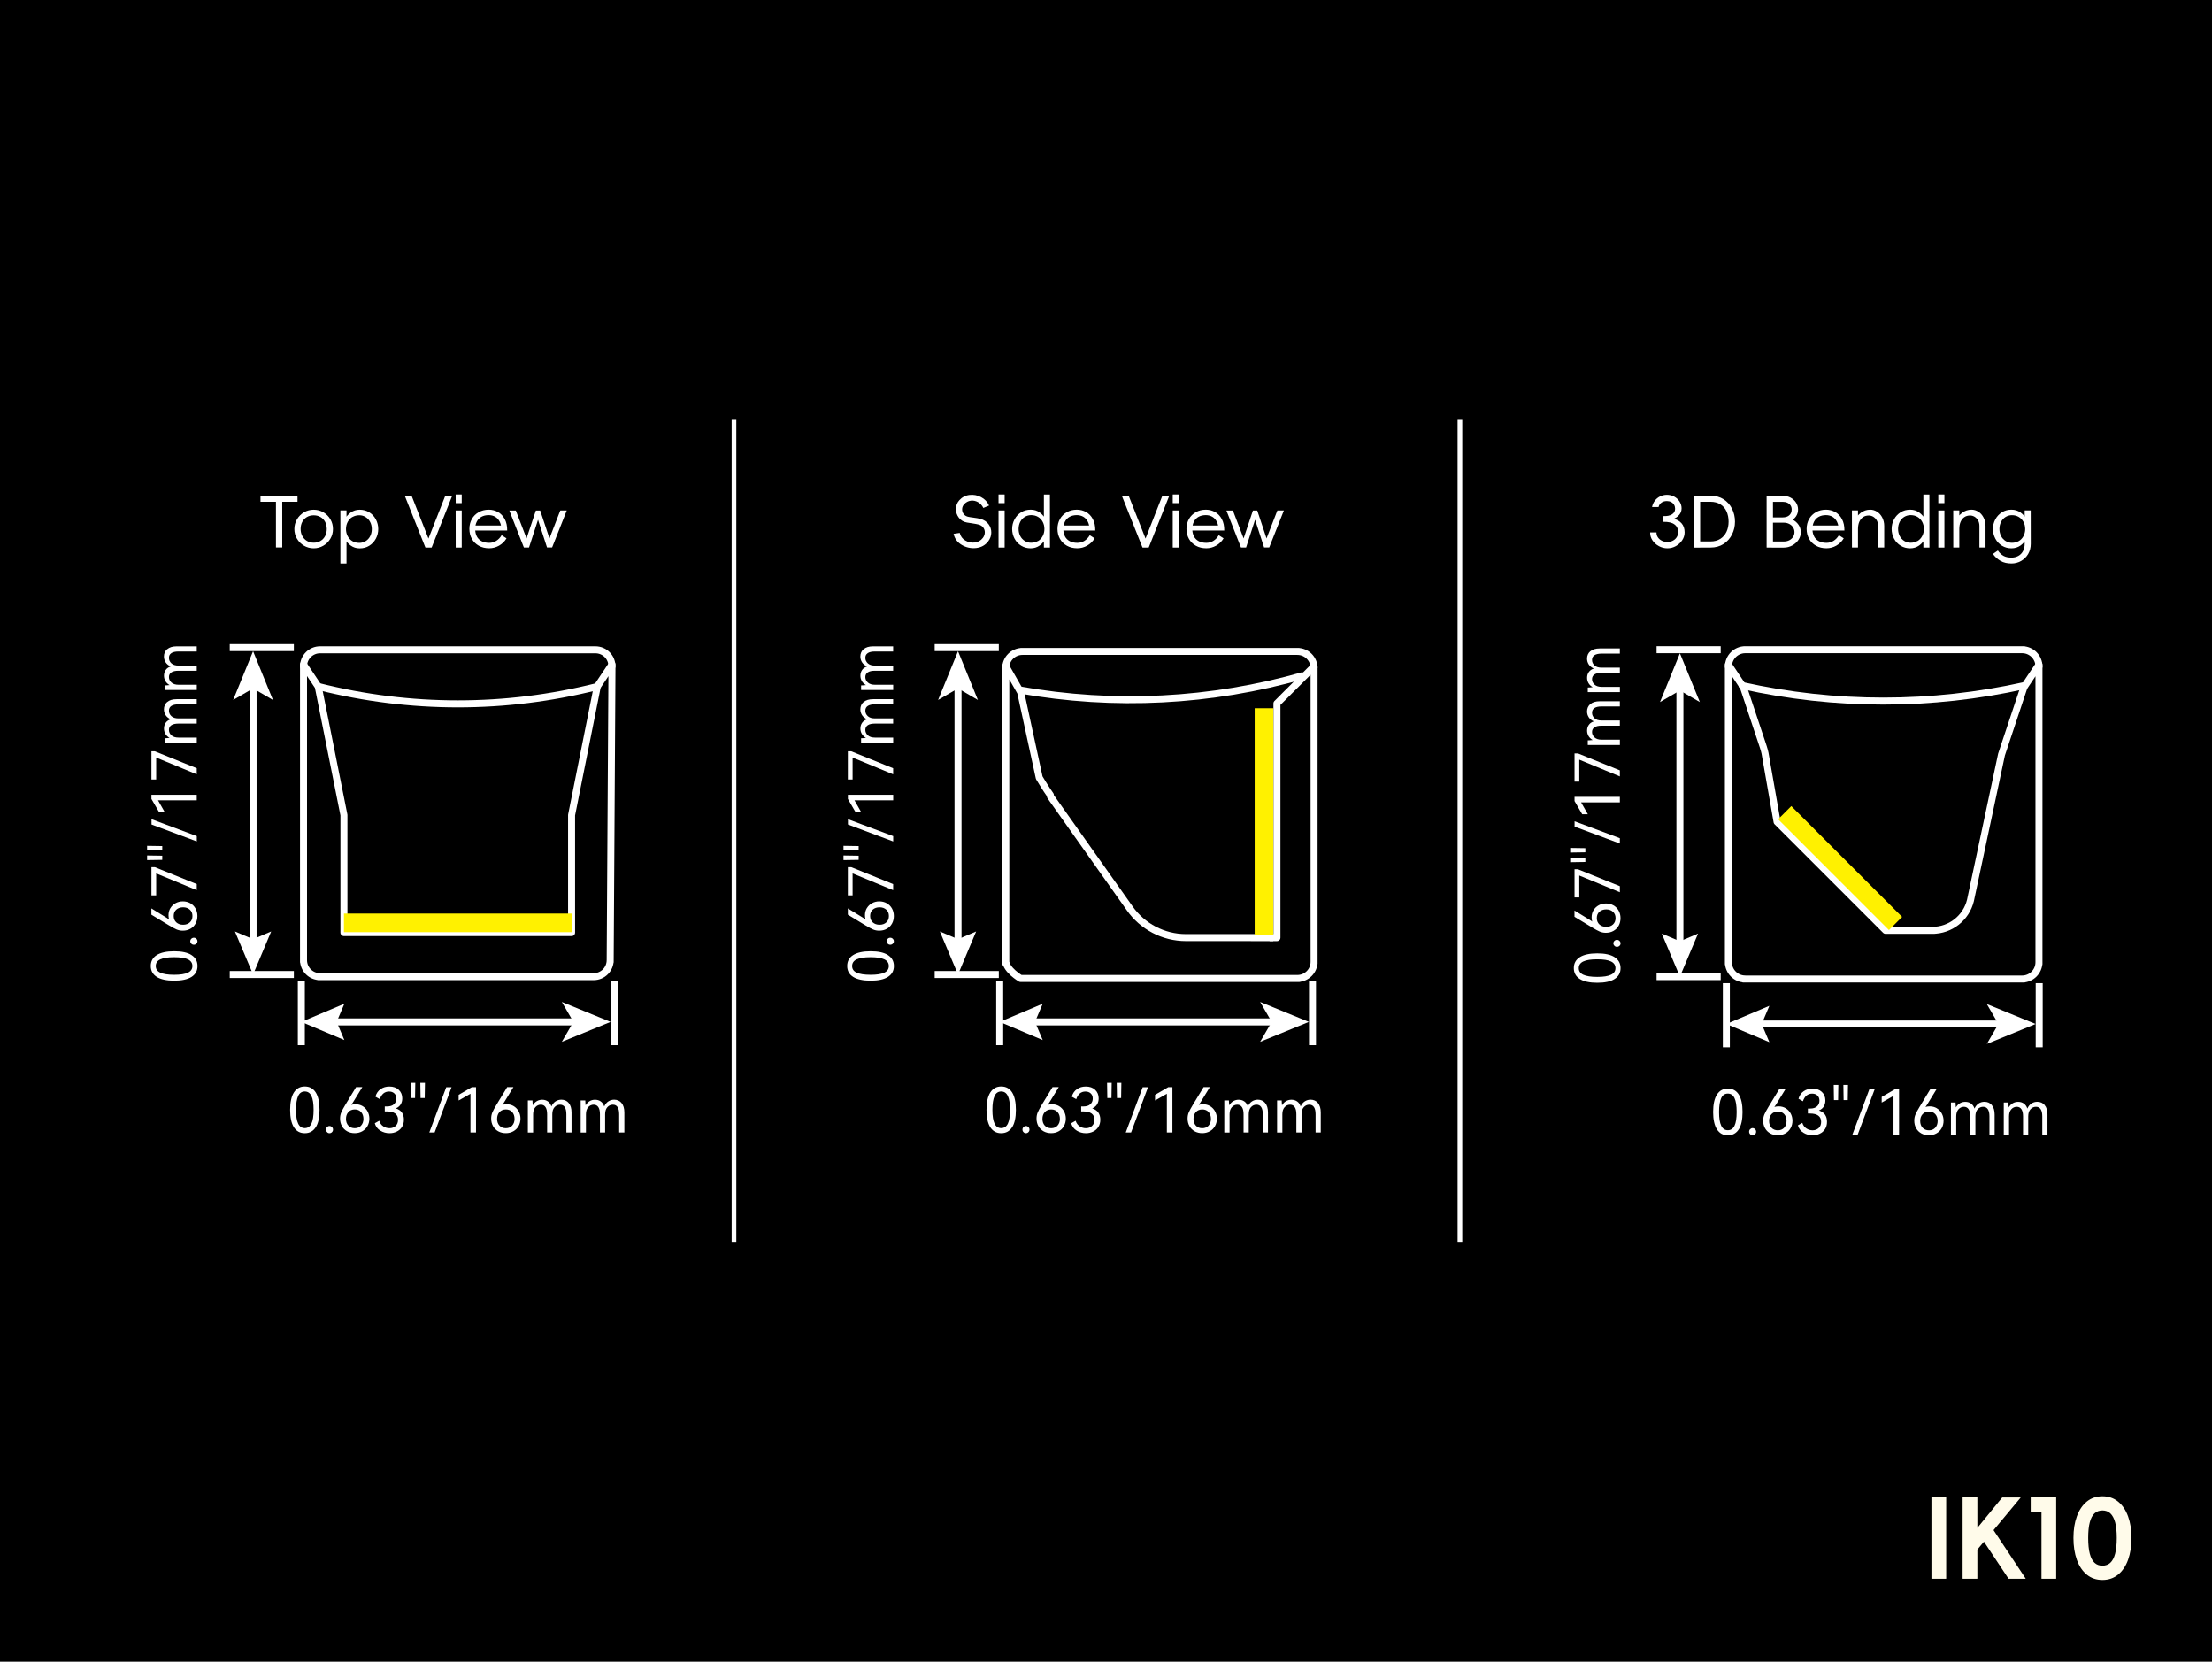 <?xml version="1.0" encoding="UTF-8"?>
<svg xmlns="http://www.w3.org/2000/svg" viewBox="0 0 474 356">
  <defs>
    <style>
      .cls-1 {
        stroke-linecap: round;
        stroke-linejoin: round;
      }

      .cls-1, .cls-2, .cls-3 {
        fill: none;
        stroke: #fff;
      }

      .cls-1, .cls-3 {
        stroke-width: 1.5px;
      }

      .cls-2, .cls-3 {
        stroke-miterlimit: 10;
      }

      .cls-4, .cls-5, .cls-6, .cls-7 {
        stroke-width: 0px;
      }

      .cls-5 {
        fill: #fff;
      }

      .cls-6 {
        fill: #fffbea;
      }

      .cls-7 {
        fill: #fff100;
      }
    </style>
  </defs>
  <g id="BG">
    <rect class="cls-4" x="-3.06" y="-2.04" width="480.11" height="360.08"/>
  </g>
  <g id="_图层_1" data-name="图层 1">
    <g>
      <g>
        <line class="cls-3" x1="272.84" y1="200.87" x2="272.05" y2="200.87"/>
        <path class="cls-3" d="m215.51,143.14c0-1.98,1.6-3.58,3.58-3.58h-.4,59.72-.4c1.98,0,3.58,1.6,3.58,3.58"/>
        <path class="cls-3" d="m218.49,147.81c20.25,3.61,41.06,2.55,60.84-3.11"/>
        <path class="cls-1" d="m268.86,200.87h-14.73c-4.81,0-9.31-2.35-12.07-6.29l-16.98-23.99v-.25c-.96-1.32-2.39-3.73-2.39-3.73l-3.98-18.31-3.18-5.57v63.7l-.02-.64c0,1.98,3.18,3.84,3.18,3.84h59.72-.4c1.98,0,3.58-1.6,3.58-3.58v.4-63.7l-7.96,7.96v50.17h-5.57"/>
      </g>
      <line class="cls-3" x1="214.22" y1="210.19" x2="214.22" y2="223.92"/>
      <line class="cls-3" x1="281.25" y1="210.19" x2="281.25" y2="223.92"/>
      <g>
        <line class="cls-1" x1="220.49" y1="218.93" x2="273.07" y2="218.93"/>
        <polygon class="cls-5" points="223.44 222.82 221.78 218.93 223.44 215.04 214.22 218.93 223.44 222.82"/>
        <polygon class="cls-5" points="280.48 218.93 270.03 223.2 272.51 218.93 270.03 214.66 280.48 218.93"/>
      </g>
      <line class="cls-3" x1="214.03" y1="208.78" x2="200.29" y2="208.78"/>
      <line class="cls-3" x1="214.03" y1="138.74" x2="200.29" y2="138.74"/>
      <g>
        <line class="cls-1" x1="205.29" y1="202.51" x2="205.29" y2="146.92"/>
        <polygon class="cls-5" points="209.17 199.56 205.29 201.21 201.4 199.56 205.29 208.78 209.17 199.56"/>
        <polygon class="cls-5" points="205.29 139.51 209.55 149.96 205.29 147.48 201.02 149.96 205.29 139.51"/>
      </g>
      <g>
        <path class="cls-5" d="m204.34,114.36s.01,0,.02,0l1.27-.19s.02.02.02.02c0,0,.01,0,.02,0,.16.7.55,1.24,1.18,1.61.62.37,1.3.52,2.02.43.72-.08,1.31-.42,1.75-1,.26-.35.4-.73.41-1.13.02-.4-.1-.77-.34-1.09-.24-.32-.59-.53-1.03-.64-.26-.07-.75-.16-1.47-.27-.16-.02-.48-.07-.97-.15-.73-.12-1.31-.46-1.75-1.03-.43-.56-.64-1.2-.63-1.9.01-.7.26-1.32.73-1.85.59-.65,1.32-1.03,2.18-1.13s1.69.05,2.47.46c.78.41,1.35,1,1.71,1.78,0,.01.01.02,0,.03,0,.01-.01.02-.02.02l-1.18.49s-.02.01-.02,0c0,0,0-.01,0-.02-.28-.54-.66-.95-1.15-1.22-.49-.27-1-.38-1.54-.31-.53.07-1.01.32-1.42.76-.28.31-.42.66-.43,1.06-.01.39.11.75.35,1.06.24.31.59.51,1.04.59.15.03.3.06.45.08.15.03.32.05.52.07.63.08,1.16.17,1.59.28.75.22,1.32.6,1.72,1.14.4.54.59,1.14.58,1.81-.01.67-.23,1.28-.65,1.84-.63.84-1.49,1.32-2.59,1.45-1.1.12-2.13-.1-3.08-.66-.95-.56-1.54-1.36-1.76-2.39,0,0,0-.02,0-.02Z"/>
        <path class="cls-5" d="m215.25,107.79h-1.26l-.02-.02v-1.81l.02-.02h1.26s.02,0,.03.02v1.81s-.02.02-.03.02Zm0,9.52h-1.26l-.02-.02v-7.91l.02-.02h1.26s.02,0,.03.02v7.91s-.02.02-.03.02Z"/>
        <path class="cls-5" d="m218.83,116.92c-.6-.37-1.08-.87-1.42-1.51-.34-.63-.52-1.33-.52-2.08s.17-1.44.52-2.08c.34-.63.82-1.14,1.42-1.51.6-.37,1.28-.55,2.03-.55s1.38.2,1.94.61c.56.4,1,.92,1.3,1.56.3.63.45,1.29.45,1.97s-.15,1.34-.45,1.97c-.3.63-.73,1.15-1.3,1.56-.56.4-1.21.61-1.94.61s-1.43-.18-2.03-.55Zm3.59-1c.43-.25.77-.61,1.01-1.06.24-.45.37-.96.37-1.53s-.12-1.08-.37-1.54c-.24-.45-.58-.81-1.01-1.06-.43-.25-.92-.37-1.47-.37-.49,0-.94.13-1.36.38-.41.25-.74.61-.97,1.06-.23.45-.35.96-.35,1.52s.12,1.06.35,1.51c.23.45.56.8.97,1.06.41.26.86.39,1.36.39.55,0,1.04-.13,1.47-.38Zm2.56,1.39h-1.26s-.02,0-.03-.02v-2.71l.28-1.21-.28-1.21v-6.19s.02-.02.03-.02h1.26v.02s.01,11.33.01,11.33v.02Z"/>
        <path class="cls-5" d="m234.69,113.66s-.01,0-.02,0h-1.18c0-.73-.12-1.34-.36-1.84-.24-.49-.57-.86-.98-1.1-.41-.24-.88-.36-1.4-.36-.6,0-1.12.12-1.55.36-.43.24-.77.58-1,1.03-.23.44-.35.97-.35,1.57s.12,1.14.35,1.59c.23.45.58.79,1.03,1.03.45.24.99.36,1.62.36.55,0,1.06-.14,1.52-.43s.84-.68,1.13-1.18c0,0,0-.02.01-.02.01,0,.02,0,.02,0l1,.64s.01,0,.01.02v.03c-.39.65-.92,1.16-1.58,1.54-.66.37-1.37.56-2.12.56-.84,0-1.58-.18-2.22-.54-.64-.36-1.14-.85-1.49-1.48-.35-.63-.53-1.34-.53-2.13s.18-1.5.53-2.12c.35-.62.85-1.11,1.48-1.47.63-.35,1.34-.53,2.14-.53.71,0,1.37.17,1.97.5.6.33,1.09.84,1.45,1.51.36.67.54,1.48.53,2.43,0,.01,0,.02,0,.02Zm-.62,0h-6.64v-1.08h6.64v1.08Z"/>
        <path class="cls-5" d="m249.13,106.2h1.42v.03l-4.39,11.06s-.03.02-.06.02h-1.23s-.05,0-.06-.02l-4.41-11.06s0-.03,0-.03h1.43s.04,0,.03.02l3.61,9.16,3.6-9.16s.01-.02.04-.02Z"/>
        <path class="cls-5" d="m252.58,107.79h-1.26l-.02-.02v-1.81l.02-.02h1.26s.02,0,.03.02v1.81s-.02.02-.03.02Zm0,9.52h-1.26l-.02-.02v-7.91l.02-.02h1.26s.02,0,.03.02v7.91s-.02.02-.03.02Z"/>
        <path class="cls-5" d="m262.33,113.66s-.01,0-.02,0h-1.18c0-.73-.12-1.34-.36-1.84-.24-.49-.57-.86-.98-1.1-.41-.24-.88-.36-1.4-.36-.6,0-1.12.12-1.55.36-.43.24-.77.58-1,1.03-.23.44-.35.97-.35,1.57s.12,1.14.35,1.59c.23.45.58.79,1.03,1.03.45.24.99.36,1.62.36.55,0,1.06-.14,1.52-.43s.84-.68,1.13-1.18c0,0,0-.02.01-.02.01,0,.02,0,.02,0l1,.64s.01,0,.01.02v.03c-.39.65-.92,1.16-1.58,1.54-.66.37-1.37.56-2.12.56-.84,0-1.58-.18-2.22-.54-.64-.36-1.14-.85-1.49-1.48-.35-.63-.53-1.34-.53-2.13s.18-1.5.53-2.12c.35-.62.85-1.11,1.48-1.47.63-.35,1.34-.53,2.14-.53.71,0,1.37.17,1.97.5.6.33,1.09.84,1.45,1.51.36.67.54,1.48.53,2.43,0,.01,0,.02,0,.02Zm-.62,0h-6.64v-1.08h6.64v1.08Z"/>
        <path class="cls-5" d="m273.76,109.36h1.32s.03,0,.03,0v.02l-3.12,7.88s-.02.03-.05.03h-1.03s-.02,0-.02,0c0,0-.01-.01-.02-.02l-1.92-5.92-1.92,5.92s-.01.02-.03.03h-1.03s-.05,0-.06-.03l-3.1-7.88s0-.02,0-.02c0,0,0,0,.02,0h1.33s.02,0,.04.02l2.29,5.96,1.99-5.96s0-.02.03-.02h.87s.04,0,.04.02l1.98,5.96,2.31-5.96s.03-.02.04-.02Z"/>
      </g>
      <g>
        <path class="cls-1" d="m370.38,142.8c0-1.99,1.61-3.61,3.6-3.61h-.2,59.94-.4c1.99,0,3.6,1.61,3.6,3.61"/>
        <path class="cls-1" d="m373.31,146.87c19.93,4.44,40.6,4.44,60.53,0"/>
        <path class="cls-1" d="m373.98,209.74c-1.99,0-3.61-1.61-3.61-3.61v.4-64.13l3.21,4.81,4.01,12.02s.52,1.49.63,2.14l2.58,14.7,23.25,23.25h10.42-.4c3.87,0,7.25-2.64,8.17-6.41l6.66-31.27.8-2.4,4.01-12.02,3.21-4.81v64.13-.4c0,1.99-1.61,3.61-3.61,3.61h.4-60.12"/>
      </g>
      <line class="cls-3" x1="369.93" y1="210.64" x2="369.93" y2="224.37"/>
      <line class="cls-3" x1="436.97" y1="210.64" x2="436.97" y2="224.37"/>
      <g>
        <line class="cls-1" x1="376.2" y1="219.38" x2="428.78" y2="219.38"/>
        <polygon class="cls-5" points="379.15 223.27 377.5 219.38 379.15 215.49 369.93 219.38 379.15 223.27"/>
        <polygon class="cls-5" points="436.2 219.38 425.75 223.65 428.23 219.38 425.75 215.11 436.2 219.38"/>
      </g>
      <line class="cls-3" x1="368.72" y1="209.23" x2="354.98" y2="209.23"/>
      <line class="cls-3" x1="368.72" y1="139.19" x2="354.98" y2="139.19"/>
      <g>
        <line class="cls-1" x1="359.98" y1="202.96" x2="359.98" y2="147.38"/>
        <polygon class="cls-5" points="363.87 200.01 359.98 201.66 356.09 200.01 359.98 209.23 363.87 200.01"/>
        <polygon class="cls-5" points="359.98 139.96 364.25 150.41 359.98 147.93 355.71 150.41 359.98 139.96"/>
      </g>
      <g>
        <path class="cls-5" d="m63.75,106.21v1.26s0,.02-.02.03h-7.9s-.01-.02-.01-.03v-1.27h7.91l.02.02Zm-3.29,11.08s-.01,0-.02,0h-1.29s-.02,0-.02,0c0,0,0-.01,0-.02v-10.48h1.35v10.48s0,.02,0,.02Z"/>
        <path class="cls-5" d="m65.14,116.91c-.63-.37-1.14-.88-1.51-1.51-.37-.63-.55-1.32-.55-2.06s.19-1.44.56-2.08c.37-.63.88-1.14,1.51-1.51.63-.37,1.32-.55,2.06-.55s1.44.18,2.08.55c.63.37,1.14.87,1.51,1.51.37.63.55,1.33.55,2.08s-.18,1.43-.55,2.06c-.37.63-.87,1.14-1.51,1.51-.63.37-1.33.56-2.08.56s-1.44-.19-2.08-.56Zm3.53-1.02c.43-.25.76-.6,1-1.05.23-.44.35-.95.35-1.51s-.12-1.08-.35-1.52c-.23-.44-.57-.79-1-1.04-.43-.25-.91-.37-1.45-.37s-1.02.12-1.45.37c-.43.25-.76.6-1,1.04-.23.44-.35.95-.35,1.52s.12,1.06.36,1.51c.24.44.57.79,1,1.05.42.25.91.38,1.45.38s1.02-.13,1.45-.38Z"/>
        <path class="cls-5" d="m74.22,120.72h-1.26l-.02-.02v-11.33l.02-.02h1.26s.02,0,.03.02v2.76l-.28,1.17.28,1.21v6.19s-.02.02-.03.02Zm4.89-10.97c.6.37,1.08.87,1.42,1.51.34.63.52,1.33.52,2.08s-.17,1.44-.52,2.08c-.34.63-.82,1.14-1.42,1.51-.6.37-1.28.55-2.03.55s-1.38-.2-1.94-.61c-.56-.4-1-.92-1.3-1.56-.3-.63-.45-1.29-.45-1.97s.15-1.34.45-1.97c.3-.63.73-1.15,1.3-1.56.56-.4,1.21-.61,1.94-.61s1.43.18,2.03.55Zm-3.59,1c-.43.25-.77.61-1.01,1.06-.24.45-.37.96-.37,1.53s.12,1.08.37,1.54c.24.45.58.81,1.01,1.06.43.25.92.37,1.47.37.49,0,.94-.13,1.36-.38.41-.25.74-.61.97-1.06.23-.45.35-.96.35-1.52s-.12-1.06-.35-1.51c-.23-.45-.56-.8-.97-1.06-.41-.26-.86-.39-1.36-.39-.55,0-1.04.13-1.47.38Z"/>
        <path class="cls-5" d="m95.47,106.2h1.42v.03l-4.39,11.06s-.03.02-.06.02h-1.23s-.05,0-.06-.02l-4.41-11.06s0-.03,0-.03h1.43s.04,0,.03.02l3.61,9.16,3.6-9.16s.02-.02.04-.02Z"/>
        <path class="cls-5" d="m98.91,107.79h-1.26v-.02s-.01-1.81-.01-1.81v-.02h1.27s.02,0,.03.02v1.81s-.02.02-.03.02Zm0,9.52h-1.26v-.02s-.01-7.91-.01-7.91v-.02h1.27s.02,0,.03.02v7.91s-.02.02-.03.02Z"/>
        <path class="cls-5" d="m108.66,113.66s-.01,0-.02,0h-1.18c0-.73-.12-1.34-.36-1.84s-.57-.86-.98-1.1c-.41-.24-.88-.36-1.4-.36-.6,0-1.12.12-1.55.36-.43.24-.77.58-1,1.03-.23.44-.35.97-.35,1.57s.12,1.14.35,1.59c.23.45.58.79,1.03,1.03.45.24.99.36,1.62.36.55,0,1.06-.14,1.52-.43s.84-.68,1.13-1.18c0,0,0-.02.01-.02,0,0,.02,0,.02,0l1,.64s.02,0,.02.02v.03c-.39.65-.92,1.16-1.58,1.54-.66.37-1.37.56-2.12.56-.84,0-1.58-.18-2.22-.54-.64-.36-1.14-.85-1.49-1.48-.35-.63-.53-1.34-.53-2.13s.18-1.5.53-2.12c.35-.62.85-1.11,1.48-1.47.63-.35,1.34-.53,2.14-.53.71,0,1.37.17,1.97.5.6.33,1.09.84,1.45,1.51.36.67.54,1.48.53,2.43,0,.01,0,.02,0,.02Zm-.62,0h-6.64v-1.08h6.64v1.08Z"/>
        <path class="cls-5" d="m120.09,109.36h1.32s.03,0,.03,0v.02l-3.12,7.88s-.02.03-.04.03h-1.03s-.02,0-.02,0c0,0-.01-.01-.02-.02l-1.92-5.92-1.92,5.92s-.01.02-.03.03h-1.03s-.05,0-.06-.03l-3.1-7.88s0-.02,0-.02c0,0,0,0,.02,0h1.33s.02,0,.04.02l2.29,5.96,1.99-5.96s0-.02.03-.02h.87s.04,0,.04.02l1.98,5.96,2.31-5.96s.03-.02.05-.02Z"/>
      </g>
      <g>
        <path class="cls-1" d="m65.04,142.75c0-1.96,1.59-3.54,3.54-3.54h59.01c1.96,0,3.54,1.58,3.54,3.54"/>
        <path class="cls-1" d="m68.29,147.09c19.58,4.94,40.07,4.94,59.65,0"/>
        <path class="cls-1" d="m68.58,209.24c-1.96,0-3.54-1.59-3.54-3.54v.39-63.73l3.15,4.72,5.51,27.54v25.18h48.78v-25.18l5.51-27.54,3.15-4.72-.39,63.73v-.39c0,1.96-1.58,3.54-3.54,3.54h-59.01"/>
      </g>
      <line class="cls-3" x1="64.57" y1="210.19" x2="64.57" y2="223.92"/>
      <line class="cls-3" x1="131.61" y1="210.19" x2="131.61" y2="223.92"/>
      <g>
        <line class="cls-1" x1="70.84" y1="218.93" x2="123.42" y2="218.93"/>
        <polygon class="cls-5" points="73.79 222.82 72.14 218.93 73.79 215.04 64.57 218.93 73.79 222.82"/>
        <polygon class="cls-5" points="130.84 218.93 120.39 223.2 122.87 218.93 120.39 214.66 130.84 218.93"/>
      </g>
      <g>
        <path class="cls-5" d="m216.88,241.51c-.54.84-1.32,1.27-2.34,1.27s-1.78-.42-2.33-1.27c-.54-.85-.82-2.09-.82-3.72s.27-2.89.82-3.74c.54-.85,1.32-1.28,2.33-1.28s1.8.42,2.34,1.27c.54.85.81,2.1.81,3.75s-.27,2.89-.81,3.73Zm-3.76-.79c.3.65.78.97,1.42.97s1.12-.32,1.43-.96c.31-.64.46-1.62.46-2.95s-.15-2.33-.46-2.97c-.31-.65-.79-.97-1.43-.97s-1.12.32-1.42.97c-.3.65-.46,1.64-.46,2.97s.15,2.3.46,2.94Z"/>
        <path class="cls-5" d="m219.32,242.55c-.15-.15-.22-.33-.22-.54s.07-.39.22-.54c.15-.15.32-.23.52-.23s.39.08.54.23c.15.15.22.33.22.54s-.07.39-.22.54c-.15.15-.32.23-.54.23s-.38-.08-.52-.23Z"/>
        <path class="cls-5" d="m226.96,237c.45.27.8.65,1.05,1.11.25.47.38.99.38,1.55s-.13,1.11-.4,1.59-.64.85-1.13,1.12c-.48.27-1.02.4-1.61.4s-1.15-.13-1.63-.4c-.48-.27-.85-.64-1.11-1.11-.27-.48-.4-1.02-.4-1.63,0-.48.09-.92.26-1.32.17-.4.46-.93.85-1.58l2.32-3.82h1.34l-2,3.26c-.12.19-.25.38-.37.54.27-.09.58-.13.91-.13.57,0,1.09.14,1.54.41Zm-.35,4.15c.34-.37.51-.85.51-1.44s-.17-1.09-.5-1.46c-.34-.38-.79-.56-1.36-.56s-1.03.19-1.37.56c-.34.38-.51.86-.51,1.46s.17,1.08.51,1.45c.34.37.8.55,1.37.55s1.02-.19,1.36-.56Z"/>
        <path class="cls-5" d="m235.35,238.35c.29.42.43.93.43,1.54s-.14,1.12-.42,1.56c-.28.44-.66.77-1.13.99-.47.23-.98.34-1.54.34-.71,0-1.36-.18-1.95-.54-.6-.36-1-.89-1.2-1.59l.95-.54c.17.53.46.93.87,1.2.41.27.85.4,1.33.4.52,0,.96-.16,1.31-.48.35-.32.52-.77.52-1.34,0-1.18-.81-1.78-2.43-1.78h-.41v-1.06h.48c.65,0,1.15-.16,1.49-.48.34-.32.51-.72.51-1.22,0-.47-.15-.83-.44-1.1s-.67-.4-1.13-.4-.88.14-1.21.42c-.33.28-.59.69-.76,1.22l-.95-.54c.21-.72.58-1.26,1.12-1.62.53-.37,1.16-.55,1.88-.55.83,0,1.5.23,2,.7.5.47.76,1.08.76,1.84,0,.49-.11.91-.34,1.29-.23.37-.57.65-1.04.85.58.19,1.02.49,1.31.9Z"/>
        <path class="cls-5" d="m237.28,235.24l-.05-3.25h.99l-.05,3.25h-.89Zm2.07,0l-.05-3.25h.99l-.05,3.25h-.89Z"/>
        <path class="cls-5" d="m241.23,242.63l3.63-9.7h1.14l-3.63,9.7h-1.14Z"/>
        <path class="cls-5" d="m247.51,235.78v-1.22l2.82-1.64h.9v9.71h-1.19v-8.3l-2.53,1.44Z"/>
        <path class="cls-5" d="m259.33,237c.45.27.8.65,1.05,1.11.25.47.38.99.38,1.55s-.13,1.11-.4,1.59-.64.85-1.13,1.12c-.48.27-1.02.4-1.61.4s-1.15-.13-1.63-.4c-.48-.27-.85-.64-1.11-1.11-.27-.48-.4-1.02-.4-1.63,0-.48.09-.92.26-1.32.17-.4.46-.93.85-1.58l2.32-3.82h1.34l-2,3.26c-.12.19-.25.38-.37.54.27-.09.58-.13.91-.13.57,0,1.09.14,1.54.41Zm-.35,4.15c.34-.37.51-.85.51-1.44s-.17-1.09-.5-1.46c-.34-.38-.79-.56-1.36-.56s-1.03.19-1.37.56c-.34.38-.51.86-.51,1.46s.17,1.08.51,1.45c.34.37.8.55,1.37.55s1.02-.19,1.36-.56Z"/>
        <path class="cls-5" d="m271.1,236.31c.41.47.61,1.15.61,2.03v4.29h-1.11v-3.92c0-.66-.11-1.17-.34-1.52-.23-.35-.57-.52-1.02-.52s-.85.18-1.17.53c-.32.35-.48.86-.48,1.52v3.91h-1.11v-3.92c0-.65-.11-1.16-.34-1.51-.23-.35-.57-.53-1.01-.53s-.85.18-1.17.54c-.32.36-.48.86-.48,1.52v3.91h-1.13v-6.88h.99c0,.3.03.65.07,1.05.23-.4.52-.7.87-.9.35-.2.73-.3,1.15-.3.46,0,.86.12,1.21.36.35.24.6.6.76,1.08.22-.49.52-.85.89-1.09s.79-.36,1.24-.36c.65,0,1.18.24,1.59.71Z"/>
        <path class="cls-5" d="m282.41,236.31c.41.47.61,1.15.61,2.03v4.29h-1.11v-3.92c0-.66-.11-1.17-.34-1.52-.23-.35-.57-.52-1.02-.52s-.85.18-1.17.53c-.32.35-.48.86-.48,1.52v3.91h-1.11v-3.92c0-.65-.11-1.16-.34-1.51-.23-.35-.57-.53-1.01-.53s-.85.18-1.17.54c-.32.36-.48.86-.48,1.52v3.91h-1.13v-6.88h.99c0,.3.03.65.07,1.05.23-.4.52-.7.87-.9.35-.2.73-.3,1.15-.3.46,0,.86.12,1.21.36.35.24.6.6.76,1.08.22-.49.52-.85.89-1.09s.79-.36,1.24-.36c.65,0,1.18.24,1.59.71Z"/>
      </g>
      <g>
        <path class="cls-5" d="m190.28,204.62c.84.54,1.27,1.32,1.27,2.34s-.42,1.78-1.27,2.33-2.09.81-3.72.81-2.89-.27-3.74-.81c-.85-.54-1.28-1.32-1.28-2.33s.42-1.8,1.27-2.34,2.1-.82,3.75-.82,2.89.27,3.73.82Zm-.79,3.76c.65-.3.97-.78.97-1.42s-.32-1.12-.96-1.43c-.64-.31-1.62-.46-2.95-.46s-2.33.15-2.98.46c-.65.31-.97.79-.97,1.43s.32,1.12.97,1.42c.65.3,1.64.46,2.98.46s2.3-.15,2.94-.46Z"/>
        <path class="cls-5" d="m191.31,202.18c-.15.15-.33.22-.54.22s-.39-.07-.54-.22c-.15-.15-.23-.32-.23-.52s.07-.39.23-.54c.15-.15.33-.22.54-.22s.39.07.54.22.23.32.23.54-.08.38-.23.52Z"/>
        <path class="cls-5" d="m185.77,194.54c.27-.45.65-.8,1.11-1.05s.99-.38,1.55-.38,1.11.13,1.59.4c.48.27.85.65,1.12,1.13.27.48.4,1.02.4,1.61s-.13,1.15-.4,1.63c-.27.48-.64.85-1.11,1.11-.48.27-1.02.4-1.63.4-.48,0-.92-.09-1.32-.26-.4-.17-.93-.46-1.58-.85l-3.82-2.32v-1.34l3.26,2c.19.12.38.25.54.37-.09-.27-.13-.58-.13-.91,0-.57.14-1.09.41-1.54Zm4.15.35c-.37-.34-.85-.51-1.44-.51s-1.09.17-1.46.5c-.38.34-.56.79-.56,1.36s.19,1.03.56,1.37c.38.34.86.51,1.46.51s1.08-.17,1.45-.51c.37-.34.55-.8.55-1.37s-.19-1.02-.56-1.36Z"/>
        <path class="cls-5" d="m182.7,187.12v4.7h-1.02v-6.04h.73l8.98,3.63v1.3l-8.69-3.59Z"/>
        <path class="cls-5" d="m184,182.15l-3.25.05v-.99l3.25.05v.89Zm0,2.07l-3.25.05v-.99l3.25.05v.89Z"/>
        <path class="cls-5" d="m191.4,180.27l-9.7-3.63v-1.14l9.7,3.63v1.14Z"/>
        <path class="cls-5" d="m184.55,173.99h-1.22l-1.64-2.82v-.9h9.71v1.19h-8.3l1.44,2.53Z"/>
        <path class="cls-5" d="m182.7,162.3v4.7h-1.02v-6.04h.73l8.98,3.63v1.3l-8.69-3.59Z"/>
        <path class="cls-5" d="m185.07,150.4c.47-.41,1.15-.61,2.03-.61h4.29v1.11h-3.92c-.66,0-1.17.11-1.52.34-.35.23-.52.57-.52,1.02s.18.85.53,1.17c.35.32.86.48,1.52.48h3.91v1.11h-3.92c-.65,0-1.16.11-1.51.34-.35.23-.53.57-.53,1.01s.18.85.54,1.17c.36.32.86.48,1.52.48h3.91v1.13h-6.88v-.99c.3,0,.65-.03,1.05-.07-.4-.23-.7-.52-.9-.87s-.3-.73-.3-1.15c0-.46.12-.86.36-1.21.24-.35.6-.6,1.08-.76-.49-.22-.85-.52-1.09-.89-.24-.38-.36-.79-.36-1.24,0-.65.24-1.18.71-1.59Z"/>
        <path class="cls-5" d="m185.07,139.08c.47-.41,1.15-.61,2.03-.61h4.29v1.11h-3.92c-.66,0-1.17.11-1.52.34-.35.23-.52.57-.52,1.02s.18.85.53,1.17c.35.32.86.48,1.52.48h3.91v1.11h-3.92c-.65,0-1.16.11-1.51.34-.35.23-.53.57-.53,1.01s.18.85.54,1.17c.36.32.86.48,1.52.48h3.91v1.13h-6.88v-.99c.3,0,.65-.03,1.05-.07-.4-.23-.7-.52-.9-.87s-.3-.73-.3-1.15c0-.46.12-.86.36-1.21.24-.35.6-.6,1.08-.76-.49-.22-.85-.52-1.09-.89-.24-.38-.36-.79-.36-1.24,0-.65.24-1.18.71-1.59Z"/>
      </g>
      <g>
        <path class="cls-5" d="m372.59,241.96c-.54.84-1.32,1.27-2.34,1.27s-1.78-.42-2.33-1.27c-.54-.85-.82-2.09-.82-3.72s.27-2.89.82-3.74c.54-.85,1.32-1.28,2.33-1.28s1.8.42,2.34,1.27c.54.85.81,2.1.81,3.75s-.27,2.89-.81,3.73Zm-3.76-.79c.3.65.78.97,1.42.97s1.12-.32,1.43-.96c.31-.64.46-1.62.46-2.95s-.15-2.33-.46-2.97c-.31-.65-.79-.97-1.43-.97s-1.12.32-1.42.97c-.3.65-.46,1.64-.46,2.97s.15,2.3.46,2.94Z"/>
        <path class="cls-5" d="m375.03,243c-.15-.15-.22-.33-.22-.54s.07-.39.22-.54c.15-.15.32-.23.52-.23s.39.08.54.23c.15.15.22.33.22.54s-.07.39-.22.54c-.15.15-.32.23-.54.23s-.38-.08-.52-.23Z"/>
        <path class="cls-5" d="m382.67,237.45c.45.27.8.65,1.05,1.11.25.47.38.99.38,1.55s-.13,1.11-.4,1.59-.64.85-1.13,1.12c-.48.27-1.02.4-1.61.4s-1.15-.13-1.63-.4c-.48-.27-.85-.64-1.11-1.11-.27-.48-.4-1.02-.4-1.63,0-.48.09-.92.26-1.32.17-.4.46-.93.85-1.58l2.32-3.82h1.34l-2,3.26c-.12.19-.25.38-.37.54.27-.09.58-.13.91-.13.57,0,1.09.14,1.54.41Zm-.35,4.15c.34-.37.51-.85.51-1.44s-.17-1.09-.5-1.46c-.34-.38-.79-.56-1.36-.56s-1.03.19-1.37.56c-.34.38-.51.86-.51,1.46s.17,1.08.51,1.45c.34.37.8.55,1.37.55s1.02-.19,1.36-.56Z"/>
        <path class="cls-5" d="m391.07,238.8c.29.42.43.93.43,1.54s-.14,1.12-.42,1.56c-.28.44-.66.77-1.13.99-.47.23-.98.34-1.54.34-.71,0-1.36-.18-1.95-.54-.6-.36-1-.89-1.2-1.59l.95-.54c.17.53.46.93.87,1.2.41.27.85.4,1.33.4.52,0,.96-.16,1.31-.48.35-.32.52-.77.52-1.34,0-1.18-.81-1.78-2.43-1.78h-.41v-1.06h.48c.65,0,1.15-.16,1.49-.48.34-.32.51-.72.51-1.22,0-.47-.15-.83-.44-1.1s-.67-.4-1.13-.4-.88.14-1.21.42c-.33.28-.59.69-.76,1.22l-.95-.54c.21-.72.58-1.26,1.12-1.62.53-.37,1.16-.55,1.88-.55.83,0,1.5.23,2,.7.5.47.76,1.08.76,1.84,0,.49-.11.91-.34,1.29-.23.37-.57.65-1.04.85.58.19,1.02.49,1.31.9Z"/>
        <path class="cls-5" d="m392.99,235.69l-.05-3.25h.99l-.05,3.25h-.89Zm2.07,0l-.05-3.25h.99l-.05,3.25h-.89Z"/>
        <path class="cls-5" d="m396.94,243.08l3.63-9.7h1.14l-3.63,9.7h-1.14Z"/>
        <path class="cls-5" d="m403.22,236.23v-1.22l2.82-1.64h.9v9.71h-1.19v-8.3l-2.53,1.44Z"/>
        <path class="cls-5" d="m415.05,237.45c.45.27.8.65,1.05,1.11.25.47.38.99.38,1.55s-.13,1.11-.4,1.59-.64.85-1.13,1.12c-.48.27-1.02.4-1.61.4s-1.15-.13-1.63-.4c-.48-.27-.85-.64-1.11-1.11-.27-.48-.4-1.02-.4-1.63,0-.48.09-.92.26-1.32.17-.4.46-.93.85-1.58l2.32-3.82h1.34l-2,3.26c-.12.19-.25.38-.37.54.27-.09.58-.13.91-.13.57,0,1.09.14,1.54.41Zm-.35,4.15c.34-.37.51-.85.51-1.44s-.17-1.09-.5-1.46c-.34-.38-.79-.56-1.36-.56s-1.03.19-1.37.56c-.34.38-.51.86-.51,1.46s.17,1.08.51,1.45c.34.37.8.55,1.37.55s1.02-.19,1.36-.56Z"/>
        <path class="cls-5" d="m426.81,236.76c.41.47.61,1.15.61,2.03v4.29h-1.11v-3.92c0-.66-.11-1.17-.34-1.52-.23-.35-.57-.52-1.02-.52s-.85.18-1.17.53c-.32.35-.48.86-.48,1.52v3.91h-1.11v-3.92c0-.65-.11-1.16-.34-1.51-.23-.35-.57-.53-1.01-.53s-.85.18-1.17.54c-.32.36-.48.86-.48,1.52v3.91h-1.13v-6.88h.99c0,.3.03.65.07,1.05.23-.4.52-.7.87-.9.35-.2.73-.3,1.15-.3.46,0,.86.12,1.21.36.35.24.6.6.76,1.08.22-.49.52-.85.89-1.09s.79-.36,1.24-.36c.65,0,1.18.24,1.59.71Z"/>
        <path class="cls-5" d="m438.13,236.76c.41.47.61,1.15.61,2.03v4.29h-1.11v-3.92c0-.66-.11-1.17-.34-1.52-.23-.35-.57-.52-1.02-.52s-.85.18-1.17.53c-.32.35-.48.86-.48,1.52v3.91h-1.11v-3.92c0-.65-.11-1.16-.34-1.51-.23-.35-.57-.53-1.01-.53s-.85.18-1.17.54c-.32.36-.48.86-.48,1.52v3.91h-1.13v-6.88h.99c0,.3.03.65.07,1.05.23-.4.52-.7.87-.9.35-.2.73-.3,1.15-.3.46,0,.86.12,1.21.36.35.24.6.6.76,1.08.22-.49.52-.85.89-1.09s.79-.36,1.24-.36c.65,0,1.18.24,1.59.71Z"/>
      </g>
      <g>
        <path class="cls-5" d="m345.99,205.07c.84.54,1.27,1.32,1.27,2.34s-.42,1.78-1.27,2.33-2.09.81-3.72.81-2.89-.27-3.74-.81-1.28-1.32-1.28-2.33.42-1.8,1.27-2.34c.85-.54,2.1-.82,3.75-.82s2.89.27,3.73.82Zm-.79,3.76c.65-.3.97-.78.97-1.42s-.32-1.12-.96-1.43c-.64-.31-1.62-.46-2.95-.46s-2.33.15-2.98.46c-.65.31-.97.79-.97,1.43s.32,1.12.97,1.42,1.64.46,2.98.46,2.3-.15,2.94-.46Z"/>
        <path class="cls-5" d="m347.03,202.63c-.15.15-.33.22-.54.22s-.39-.07-.54-.22c-.15-.15-.23-.32-.23-.52s.07-.39.23-.54c.15-.15.33-.22.54-.22s.39.07.54.22.23.32.23.54-.08.38-.23.52Z"/>
        <path class="cls-5" d="m341.48,194.99c.27-.45.65-.8,1.11-1.05s.99-.38,1.55-.38,1.11.13,1.59.4c.48.27.85.65,1.12,1.13.27.48.4,1.02.4,1.61s-.13,1.15-.4,1.63c-.27.48-.64.85-1.11,1.11-.48.27-1.02.4-1.63.4-.48,0-.92-.09-1.32-.26-.4-.17-.93-.46-1.58-.85l-3.82-2.32v-1.34l3.26,2c.19.12.38.25.54.37-.09-.27-.13-.58-.13-.91,0-.57.14-1.09.41-1.54Zm4.15.35c-.37-.34-.85-.51-1.44-.51s-1.09.17-1.46.5c-.38.34-.56.79-.56,1.36s.19,1.03.56,1.37c.38.34.86.51,1.46.51s1.08-.17,1.45-.51c.37-.34.55-.8.55-1.37s-.19-1.02-.56-1.36Z"/>
        <path class="cls-5" d="m338.42,187.57v4.7h-1.02v-6.04h.73l8.98,3.63v1.3l-8.69-3.59Z"/>
        <path class="cls-5" d="m339.72,182.6l-3.25.05v-.99l3.25.05v.89Zm0,2.07l-3.25.05v-.99l3.25.05v.89Z"/>
        <path class="cls-5" d="m347.11,180.72l-9.7-3.63v-1.14l9.7,3.63v1.14Z"/>
        <path class="cls-5" d="m340.26,174.44h-1.22l-1.64-2.82v-.9h9.71v1.19h-8.3l1.44,2.53Z"/>
        <path class="cls-5" d="m338.42,162.75v4.7h-1.02v-6.04h.73l8.98,3.63v1.3l-8.69-3.59Z"/>
        <path class="cls-5" d="m340.79,150.85c.47-.41,1.15-.61,2.03-.61h4.29v1.11h-3.92c-.66,0-1.17.11-1.52.34-.35.23-.52.57-.52,1.02s.18.85.53,1.17c.35.32.86.48,1.52.48h3.91v1.11h-3.92c-.65,0-1.16.11-1.51.34-.35.23-.53.57-.53,1.01s.18.85.54,1.17c.36.32.86.48,1.52.48h3.91v1.13h-6.88v-.99c.3,0,.65-.03,1.05-.07-.4-.23-.7-.52-.9-.87-.2-.35-.3-.73-.3-1.15,0-.46.12-.86.36-1.21.24-.35.6-.6,1.08-.76-.49-.22-.85-.52-1.09-.89-.24-.38-.36-.79-.36-1.24,0-.65.24-1.18.71-1.59Z"/>
        <path class="cls-5" d="m340.79,139.53c.47-.41,1.15-.61,2.03-.61h4.29v1.11h-3.92c-.66,0-1.17.11-1.52.34-.35.23-.52.57-.52,1.02s.18.85.53,1.17c.35.32.86.48,1.52.48h3.91v1.11h-3.92c-.65,0-1.16.11-1.51.34-.35.23-.53.57-.53,1.01s.18.85.54,1.17c.36.32.86.48,1.52.48h3.91v1.13h-6.88v-.99c.3,0,.65-.03,1.05-.07-.4-.23-.7-.52-.9-.87-.2-.35-.3-.73-.3-1.15,0-.46.12-.86.36-1.21.24-.35.6-.6,1.08-.76-.49-.22-.85-.52-1.09-.89-.24-.38-.36-.79-.36-1.24,0-.65.24-1.18.71-1.59Z"/>
      </g>
      <g>
        <path class="cls-5" d="m67.65,241.51c-.54.84-1.32,1.27-2.34,1.27s-1.78-.42-2.33-1.27c-.54-.85-.81-2.09-.81-3.72s.27-2.89.81-3.74c.54-.85,1.32-1.28,2.33-1.28s1.8.42,2.34,1.27.82,2.1.82,3.75-.27,2.89-.82,3.73Zm-3.76-.79c.3.65.78.97,1.42.97s1.12-.32,1.43-.96c.31-.64.46-1.62.46-2.95s-.15-2.33-.46-2.97c-.31-.65-.79-.97-1.43-.97s-1.12.32-1.42.97c-.3.65-.46,1.64-.46,2.97s.15,2.3.46,2.94Z"/>
        <path class="cls-5" d="m70.08,242.55c-.15-.15-.22-.33-.22-.54s.07-.39.22-.54c.15-.15.32-.23.52-.23s.39.08.54.23c.15.15.22.33.22.54s-.07.39-.22.54c-.15.15-.32.23-.54.23s-.38-.08-.52-.23Z"/>
        <path class="cls-5" d="m77.72,237c.45.27.8.65,1.05,1.11.25.47.38.99.38,1.55s-.13,1.11-.4,1.59c-.27.48-.65.85-1.13,1.12-.48.27-1.02.4-1.61.4s-1.15-.13-1.63-.4c-.48-.27-.85-.64-1.11-1.11-.27-.48-.4-1.02-.4-1.63,0-.48.09-.92.26-1.32.17-.4.46-.93.85-1.58l2.32-3.82h1.34l-2,3.26c-.12.19-.25.38-.37.54.27-.09.58-.13.91-.13.57,0,1.09.14,1.54.41Zm-.35,4.15c.34-.37.51-.85.51-1.44s-.17-1.09-.5-1.46c-.34-.38-.79-.56-1.36-.56s-1.03.19-1.37.56c-.34.38-.51.86-.51,1.46s.17,1.08.51,1.45c.34.37.8.55,1.37.55s1.02-.19,1.36-.56Z"/>
        <path class="cls-5" d="m86.12,238.35c.29.42.43.93.43,1.54s-.14,1.12-.42,1.56c-.28.44-.66.77-1.13.99-.47.23-.98.34-1.54.34-.71,0-1.36-.18-1.95-.54-.6-.36-1-.89-1.2-1.59l.95-.54c.17.53.46.93.87,1.2.41.27.85.4,1.33.4.52,0,.96-.16,1.31-.48.35-.32.52-.77.52-1.34,0-1.18-.81-1.78-2.43-1.78h-.41v-1.06h.48c.65,0,1.15-.16,1.49-.48.34-.32.51-.72.51-1.22,0-.47-.15-.83-.44-1.1-.29-.27-.67-.4-1.13-.4s-.88.14-1.21.42c-.33.28-.59.69-.76,1.22l-.95-.54c.21-.72.59-1.26,1.12-1.62.53-.37,1.16-.55,1.88-.55.83,0,1.5.23,2,.7.5.47.76,1.08.76,1.84,0,.49-.11.91-.34,1.29-.23.37-.57.65-1.04.85.58.19,1.02.49,1.31.9Z"/>
        <path class="cls-5" d="m88.05,235.24l-.05-3.25h.99l-.05,3.25h-.89Zm2.07,0l-.05-3.25h.99l-.05,3.25h-.89Z"/>
        <path class="cls-5" d="m91.99,242.63l3.63-9.7h1.14l-3.63,9.7h-1.14Z"/>
        <path class="cls-5" d="m98.28,235.78v-1.22l2.82-1.64h.9v9.71h-1.19v-8.3l-2.53,1.44Z"/>
        <path class="cls-5" d="m110.1,237c.45.27.8.65,1.05,1.11.25.47.38.99.38,1.55s-.13,1.11-.4,1.59c-.27.48-.65.85-1.13,1.12-.48.27-1.02.4-1.61.4s-1.15-.13-1.63-.4c-.48-.27-.85-.64-1.11-1.11-.27-.48-.4-1.02-.4-1.63,0-.48.09-.92.26-1.32.17-.4.46-.93.85-1.58l2.32-3.82h1.34l-2,3.26c-.12.19-.25.38-.37.54.27-.09.58-.13.91-.13.57,0,1.09.14,1.54.41Zm-.35,4.15c.34-.37.51-.85.51-1.44s-.17-1.09-.5-1.46c-.34-.38-.79-.56-1.36-.56s-1.03.19-1.37.56c-.34.38-.51.86-.51,1.46s.17,1.08.51,1.45c.34.37.8.55,1.37.55s1.02-.19,1.36-.56Z"/>
        <path class="cls-5" d="m121.86,236.31c.41.47.61,1.15.61,2.03v4.29h-1.11v-3.92c0-.66-.11-1.17-.34-1.52-.23-.35-.57-.52-1.02-.52s-.85.18-1.17.53c-.32.35-.48.86-.48,1.52v3.91h-1.11v-3.92c0-.65-.11-1.16-.34-1.51-.23-.35-.57-.53-1.01-.53s-.85.18-1.17.54c-.32.36-.48.86-.48,1.52v3.91h-1.13v-6.88h.99c0,.3.03.65.07,1.05.23-.4.52-.7.87-.9.35-.2.73-.3,1.15-.3.46,0,.86.12,1.21.36.35.24.6.6.76,1.08.22-.49.52-.85.89-1.09.38-.24.79-.36,1.24-.36.65,0,1.18.24,1.59.71Z"/>
        <path class="cls-5" d="m133.18,236.31c.41.47.61,1.15.61,2.03v4.29h-1.11v-3.92c0-.66-.11-1.17-.34-1.52-.23-.35-.57-.52-1.02-.52s-.85.18-1.17.53c-.32.35-.48.86-.48,1.52v3.91h-1.11v-3.92c0-.65-.11-1.16-.34-1.51-.23-.35-.57-.53-1.01-.53s-.85.18-1.17.54c-.32.36-.48.86-.48,1.52v3.91h-1.13v-6.88h.99c0,.3.03.65.07,1.05.23-.4.52-.7.87-.9.35-.2.73-.3,1.15-.3.46,0,.86.12,1.21.36.35.24.6.6.76,1.08.22-.49.52-.85.89-1.09.38-.24.79-.36,1.24-.36.65,0,1.18.24,1.59.71Z"/>
      </g>
      <g>
        <path class="cls-5" d="m41.05,204.62c.84.54,1.27,1.32,1.27,2.34s-.42,1.78-1.27,2.33c-.85.54-2.09.81-3.72.81s-2.89-.27-3.74-.81c-.85-.54-1.28-1.32-1.28-2.33s.42-1.8,1.27-2.34,2.1-.82,3.75-.82,2.89.27,3.73.82Zm-.79,3.76c.65-.3.97-.78.97-1.42s-.32-1.12-.96-1.43c-.64-.31-1.62-.46-2.95-.46s-2.33.15-2.97.46c-.65.31-.97.79-.97,1.43s.32,1.12.97,1.42c.65.3,1.64.46,2.97.46s2.3-.15,2.94-.46Z"/>
        <path class="cls-5" d="m42.08,202.18c-.15.15-.33.22-.54.22s-.39-.07-.54-.22c-.15-.15-.23-.32-.23-.52s.08-.39.23-.54c.15-.15.33-.22.54-.22s.39.07.54.22c.15.15.23.32.23.54s-.08.38-.23.52Z"/>
        <path class="cls-5" d="m36.53,194.54c.27-.45.65-.8,1.11-1.05.47-.25.99-.38,1.55-.38s1.11.13,1.59.4c.48.27.85.65,1.12,1.13.27.48.4,1.02.4,1.61s-.13,1.15-.4,1.63c-.27.48-.64.85-1.11,1.11-.48.27-1.02.4-1.63.4-.48,0-.92-.09-1.32-.26-.4-.17-.93-.46-1.58-.85l-3.82-2.32v-1.34l3.26,2c.19.12.38.25.54.37-.09-.27-.13-.58-.13-.91,0-.57.14-1.09.41-1.54Zm4.15.35c-.37-.34-.85-.51-1.44-.51s-1.09.17-1.46.5c-.38.34-.56.79-.56,1.36s.19,1.03.56,1.37c.38.34.86.51,1.46.51s1.08-.17,1.45-.51c.37-.34.55-.8.55-1.37s-.19-1.02-.56-1.36Z"/>
        <path class="cls-5" d="m33.47,187.12v4.7h-1.02v-6.04h.73l8.98,3.63v1.3l-8.69-3.59Z"/>
        <path class="cls-5" d="m34.77,182.15l-3.25.05v-.99l3.25.05v.89Zm0,2.07l-3.25.05v-.99l3.25.05v.89Z"/>
        <path class="cls-5" d="m42.17,180.27l-9.7-3.63v-1.14l9.7,3.63v1.14Z"/>
        <path class="cls-5" d="m35.31,173.99h-1.22l-1.64-2.82v-.9h9.71v1.19h-8.3l1.44,2.53Z"/>
        <path class="cls-5" d="m33.47,162.3v4.7h-1.02v-6.04h.73l8.98,3.63v1.3l-8.69-3.59Z"/>
        <path class="cls-5" d="m35.84,150.4c.47-.41,1.15-.61,2.03-.61h4.29v1.11h-3.92c-.66,0-1.17.11-1.52.34-.35.23-.52.57-.52,1.02s.18.85.53,1.17c.35.32.86.48,1.52.48h3.91v1.11h-3.92c-.65,0-1.16.11-1.51.34-.35.23-.53.57-.53,1.01s.18.85.54,1.17c.36.32.86.48,1.52.48h3.91v1.13h-6.88v-.99c.3,0,.65-.03,1.05-.07-.4-.23-.7-.52-.9-.87-.2-.35-.3-.73-.3-1.15,0-.46.12-.86.36-1.21.24-.35.6-.6,1.08-.76-.49-.22-.85-.52-1.09-.89-.24-.38-.36-.79-.36-1.24,0-.65.24-1.18.71-1.59Z"/>
        <path class="cls-5" d="m35.84,139.08c.47-.41,1.15-.61,2.03-.61h4.29v1.11h-3.92c-.66,0-1.17.11-1.52.34-.35.23-.52.57-.52,1.02s.18.85.53,1.17c.35.32.86.48,1.52.48h3.91v1.11h-3.92c-.65,0-1.16.11-1.51.34-.35.23-.53.57-.53,1.01s.18.85.54,1.17c.36.32.86.48,1.52.48h3.91v1.13h-6.88v-.99c.3,0,.65-.03,1.05-.07-.4-.23-.7-.52-.9-.87-.2-.35-.3-.73-.3-1.15,0-.46.12-.86.36-1.21.24-.35.6-.6,1.08-.76-.49-.22-.85-.52-1.09-.89-.24-.38-.36-.79-.36-1.24,0-.65.24-1.18.71-1.59Z"/>
      </g>
      <line class="cls-3" x1="62.97" y1="208.78" x2="49.23" y2="208.78"/>
      <line class="cls-3" x1="62.97" y1="138.74" x2="49.23" y2="138.74"/>
      <g>
        <line class="cls-1" x1="54.23" y1="202.51" x2="54.23" y2="146.92"/>
        <polygon class="cls-5" points="58.11 199.56 54.23 201.21 50.34 199.56 54.23 208.78 58.11 199.56"/>
        <polygon class="cls-5" points="54.23 139.51 58.49 149.96 54.23 147.48 49.96 149.96 54.23 139.51"/>
      </g>
      <g>
        <path class="cls-5" d="m356.43,111.82v-1.2s0-.02,0-.03c0,0,.01-.02.02-.02.77.03,1.38-.1,1.83-.38s.67-.68.67-1.19c0-.31-.07-.59-.22-.85-.15-.25-.36-.45-.63-.59-.27-.14-.57-.21-.91-.21-.47,0-.86.11-1.17.34-.31.22-.51.53-.61.92v.02s-.01,0-.01,0c0,0,0,0-.01,0h-1.36s-.02-.02-.01-.03c.09-.47.28-.9.57-1.3.29-.39.66-.71,1.12-.94.46-.23.96-.35,1.5-.35s1.07.13,1.55.39c.48.26.87.61,1.15,1.06.28.45.43.93.43,1.44,0,.54-.17,1.01-.52,1.42-.34.41-.83.73-1.45.96v-.24c.85.2,1.5.55,1.95,1.06.45.51.67,1.16.67,1.95,0,.6-.17,1.16-.52,1.69-.34.52-.8.94-1.36,1.26-.56.31-1.17.47-1.81.47s-1.25-.16-1.82-.46c-.57-.31-1.03-.72-1.38-1.24-.34-.51-.51-1.07-.5-1.67-.01,0,0-.02.02-.03h1.3s.03,0,.04,0c0,0,0,.01,0,.02-.01.38.09.72.3,1.03.21.31.49.55.85.73.36.18.75.27,1.18.27s.82-.09,1.17-.28c.35-.18.63-.43.83-.75.2-.31.31-.67.31-1.06,0-.73-.26-1.29-.79-1.68-.53-.39-1.31-.57-2.35-.55-.01.01-.02,0-.03-.01Z"/>
        <path class="cls-5" d="m362.97,117.3s0-.01,0-.02v-11.05s0-.02,0-.02c0,0,.01,0,.02,0h1.33v11.11h-1.33s-.02,0-.02,0Zm.73-1.3h2.82c.82,0,1.52-.18,2.11-.55.58-.37,1.03-.88,1.33-1.52.3-.64.45-1.37.45-2.17s-.15-1.55-.44-2.2c-.29-.64-.73-1.15-1.32-1.51-.58-.36-1.29-.55-2.12-.55h-2.82v-1.3h2.82c1.07,0,2,.25,2.8.76.79.51,1.4,1.19,1.82,2.04.42.85.63,1.77.63,2.76s-.21,1.88-.63,2.73c-.42.85-1.03,1.53-1.82,2.05-.79.51-1.73.77-2.8.77h-2.82v-1.3Z"/>
        <path class="cls-5" d="m378.56,117.28v-11.05s.01-.02.03-.03h1.33v11.11h-1.33s-.03-.02-.03-.03Zm.94-6.43h2.47c.63,0,1.11-.15,1.45-.46.34-.31.51-.72.51-1.23,0-.33-.08-.62-.23-.86-.16-.24-.38-.44-.67-.58-.29-.14-.64-.21-1.06-.21h-2.28v-1.3h2.28c.62,0,1.18.13,1.69.39.5.26.9.62,1.2,1.07.29.45.44.95.44,1.49s-.15,1.04-.44,1.47c-.29.43-.69.76-1.19,1-.5.23-1.06.35-1.69.35h-2.47v-1.12Zm.19,5.16h2.56c.44,0,.83-.09,1.18-.27.34-.18.61-.42.81-.73.19-.3.29-.64.29-1.01s-.1-.69-.29-1c-.19-.31-.46-.56-.81-.74-.34-.18-.74-.28-1.18-.28h-2.56v-1.12h2.56c.64,0,1.24.14,1.8.42.56.28,1.01.66,1.34,1.14s.5,1.01.5,1.59-.17,1.14-.5,1.64c-.33.5-.78.91-1.34,1.21-.56.3-1.16.46-1.8.46h-2.56v-1.3Z"/>
        <path class="cls-5" d="m395.22,113.66s-.01,0-.02,0h-1.18c0-.73-.12-1.34-.36-1.84-.24-.49-.57-.86-.98-1.1-.41-.24-.88-.36-1.4-.36-.6,0-1.12.12-1.55.36-.43.24-.77.58-1,1.03-.23.44-.35.97-.35,1.57s.12,1.14.35,1.59c.23.45.58.79,1.03,1.03.45.24.99.36,1.62.36.55,0,1.06-.14,1.52-.43s.84-.68,1.13-1.18c0,0,0-.02.01-.02.01,0,.02,0,.02,0l1,.64s.01,0,.01.02v.03c-.39.65-.92,1.16-1.58,1.54-.66.37-1.37.56-2.12.56-.84,0-1.58-.18-2.22-.54-.64-.36-1.14-.85-1.49-1.48-.35-.63-.53-1.34-.53-2.13s.18-1.5.53-2.12c.35-.62.85-1.11,1.48-1.47.63-.35,1.34-.53,2.14-.53.71,0,1.37.17,1.97.5.6.33,1.09.84,1.45,1.51.36.67.54,1.48.53,2.43,0,.01,0,.02,0,.02Zm-.62,0h-6.64v-1.08h6.64v1.08Z"/>
        <path class="cls-5" d="m397.33,111.72c.33-.76.79-1.38,1.39-1.84.6-.46,1.28-.69,2.04-.69.52,0,1.01.15,1.47.44.46.29.83.71,1.11,1.25.28.54.42,1.14.42,1.8v4.6l-.02.02h-1.26s-.02,0-.03-.02v-4.6c0-.45-.1-.84-.28-1.18-.19-.33-.44-.59-.74-.78-.3-.18-.63-.28-.97-.28-.47,0-.88.11-1.22.34-.34.22-.61.55-.81.99-.19.43-.29.96-.29,1.58l-1.3.81c0-.87.16-1.69.49-2.45Zm.78,5.58h-1.26v-.02s-.01-7.91-.01-7.91v-.02h1.27s.02,0,.03.02v7.91s-.02.02-.03.02Z"/>
        <path class="cls-5" d="m407.29,116.92c-.6-.37-1.08-.87-1.42-1.51-.34-.63-.52-1.33-.52-2.08s.17-1.44.52-2.08c.34-.63.82-1.14,1.42-1.51.6-.37,1.28-.55,2.03-.55s1.38.2,1.94.61c.56.4,1,.92,1.3,1.56.3.63.45,1.29.45,1.97s-.15,1.34-.45,1.97c-.3.63-.73,1.15-1.3,1.56-.56.4-1.21.61-1.94.61s-1.43-.18-2.03-.55Zm3.59-1c.43-.25.77-.61,1.01-1.06.24-.45.37-.96.37-1.53s-.12-1.08-.37-1.54c-.24-.45-.58-.81-1.01-1.06-.43-.25-.92-.37-1.47-.37-.49,0-.94.13-1.36.38-.41.25-.74.61-.97,1.06-.23.45-.35.96-.35,1.52s.12,1.06.35,1.51c.23.45.56.8.97,1.06.41.26.86.39,1.36.39.55,0,1.04-.13,1.47-.38Zm2.56,1.39h-1.26s-.02,0-.03-.02v-2.71l.28-1.21-.28-1.21v-6.19s.02-.02.03-.02h1.26v.02s.01,11.33.01,11.33v.02Z"/>
        <path class="cls-5" d="m416.63,107.79h-1.26l-.02-.02v-1.81l.02-.02h1.26s.02,0,.03.02v1.81s-.02.02-.03.02Zm0,9.52h-1.26l-.02-.02v-7.91l.02-.02h1.26s.02,0,.03.02v7.91s-.02.02-.03.02Z"/>
        <path class="cls-5" d="m419.04,111.72c.33-.76.79-1.38,1.39-1.84.6-.46,1.28-.69,2.04-.69.52,0,1.01.15,1.47.44.46.29.83.71,1.11,1.25.28.54.42,1.14.42,1.8v4.6l-.02.02h-1.26s-.02,0-.03-.02v-4.6c0-.45-.1-.84-.28-1.18-.19-.33-.44-.59-.74-.78-.3-.18-.63-.28-.97-.28-.47,0-.88.11-1.22.34-.34.22-.61.55-.81.99-.19.43-.29.96-.29,1.58l-1.3.81c0-.87.16-1.69.49-2.45Zm.78,5.58h-1.26v-.02s-.01-7.91-.01-7.91v-.02h1.27s.02,0,.03.02v7.91s-.02.02-.03.02Z"/>
        <path class="cls-5" d="m429,116.92c-.6-.37-1.08-.87-1.42-1.51-.34-.63-.52-1.33-.52-2.08s.17-1.44.52-2.08c.34-.63.82-1.14,1.42-1.51.6-.37,1.28-.55,2.02-.55s1.39.2,1.96.61c.56.4,1,.93,1.3,1.57.3.64.45,1.29.45,1.96s-.15,1.32-.45,1.96c-.3.64-.73,1.16-1.3,1.57-.56.4-1.22.61-1.96.61s-1.41-.18-2.02-.55Zm-1.93,1.75s.01,0,.02-.02l1-.69s.02-.01.04,0c.36.52.76.9,1.21,1.14.44.24,1.01.36,1.7.36.53,0,1.01-.12,1.44-.35.43-.23.77-.57,1.01-1.02.24-.44.37-.97.37-1.57v-2.1l.22-1.11-.22-1.12v-2.82s.02-.02.03-.02h1.26v.02s.01,7.15.01,7.15c0,.81-.19,1.53-.56,2.17-.37.63-.88,1.13-1.51,1.49-.63.36-1.32.54-2.05.54-.92,0-1.7-.18-2.35-.55-.64-.37-1.19-.86-1.63-1.48-.01-.01-.01-.01,0-.01Zm5.52-2.75c.43-.25.77-.61,1.01-1.06.24-.45.37-.96.37-1.52s-.12-1.08-.37-1.53c-.24-.45-.58-.8-1.01-1.06s-.92-.38-1.48-.38c-.48,0-.93.13-1.34.38-.41.25-.74.61-.97,1.06-.23.45-.35.96-.35,1.52s.12,1.06.35,1.51c.23.45.56.8.97,1.06.41.26.86.39,1.35.39.56,0,1.05-.13,1.48-.38Z"/>
      </g>
      <line class="cls-2" x1="157.28" y1="89.96" x2="157.28" y2="266.04"/>
      <line class="cls-2" x1="312.84" y1="89.96" x2="312.84" y2="266.04"/>
      <rect class="cls-7" x="246.59" y="174" width="48.52" height="3.99" transform="translate(94.86 446.84) rotate(-90)"/>
      <rect class="cls-7" x="377.53" y="183.98" width="33.58" height="3.99" transform="translate(246.99 -224.35) rotate(45)"/>
      <rect class="cls-7" x="73.7" y="195.72" width="48.78" height="3.99"/>
    </g>
    <g>
      <path class="cls-6" d="m417.03,338.22s-.02.01-.04.01h-3.06s-.03,0-.04-.01-.01-.02-.01-.04v-17.33s0-.03.01-.04.02-.01.04-.01h3.06s.03,0,.04.01.01.02.01.04v17.33s0,.03-.01.04Z"/>
      <path class="cls-6" d="m423.71,338.22s-.02.01-.04.01h-3.06s-.03,0-.04-.01c0,0-.01-.02-.01-.04v-17.33s0-.03.01-.04c0,0,.02-.01.04-.01h3.06s.03,0,.04.01c0,0,.01.02.01.04v17.33s0,.03-.01.04Zm5.34-17.41h3.91s.02,0,.02.01v.04l-10.49,12.6-1.36-2.96,7.9-9.66s0-.02.01-.02Zm5,17.41s0,.01-.02.01h-3.62s-.02,0-.02-.02l-6.79-10.23,3.22-.71,7.24,10.91v.04Z"/>
      <path class="cls-6" d="m440.61,338.22s-.02.01-.04.01h-3.06s-.03,0-.04-.01c0,0-.01-.02-.01-.04v-14.32h-2.26s-.03,0-.04-.01c0,0-.01-.02-.01-.04v-2.96s0-.03.01-.04.02-.01.04-.01h5.36s.03,0,.04.01c0,0,.01.02.01.04v17.33s0,.03-.01.04Z"/>
      <path class="cls-6" d="m447.17,337.35c-.93-.76-1.64-1.82-2.13-3.17-.49-1.36-.73-2.92-.73-4.69s.24-3.28.73-4.63c.49-1.35,1.2-2.4,2.13-3.16.93-.76,2.05-1.14,3.35-1.14s2.42.38,3.35,1.14c.93.76,1.65,1.81,2.14,3.16s.74,2.89.74,4.63-.25,3.33-.74,4.69c-.49,1.36-1.21,2.41-2.14,3.17-.93.76-2.05,1.14-3.35,1.14s-2.42-.38-3.35-1.14Zm5.04-2.54c.45-.42.8-1.06,1.03-1.94.23-.88.35-2.01.35-3.39s-.12-2.48-.35-3.34c-.24-.86-.58-1.5-1.03-1.92-.45-.42-1.02-.62-1.69-.62s-1.24.21-1.69.62c-.45.42-.8,1.05-1.02,1.92-.23.86-.34,1.97-.34,3.34s.11,2.51.34,3.39c.23.88.57,1.52,1.02,1.94.45.42,1.02.62,1.69.62s1.24-.21,1.69-.62Z"/>
    </g>
  </g>
</svg>